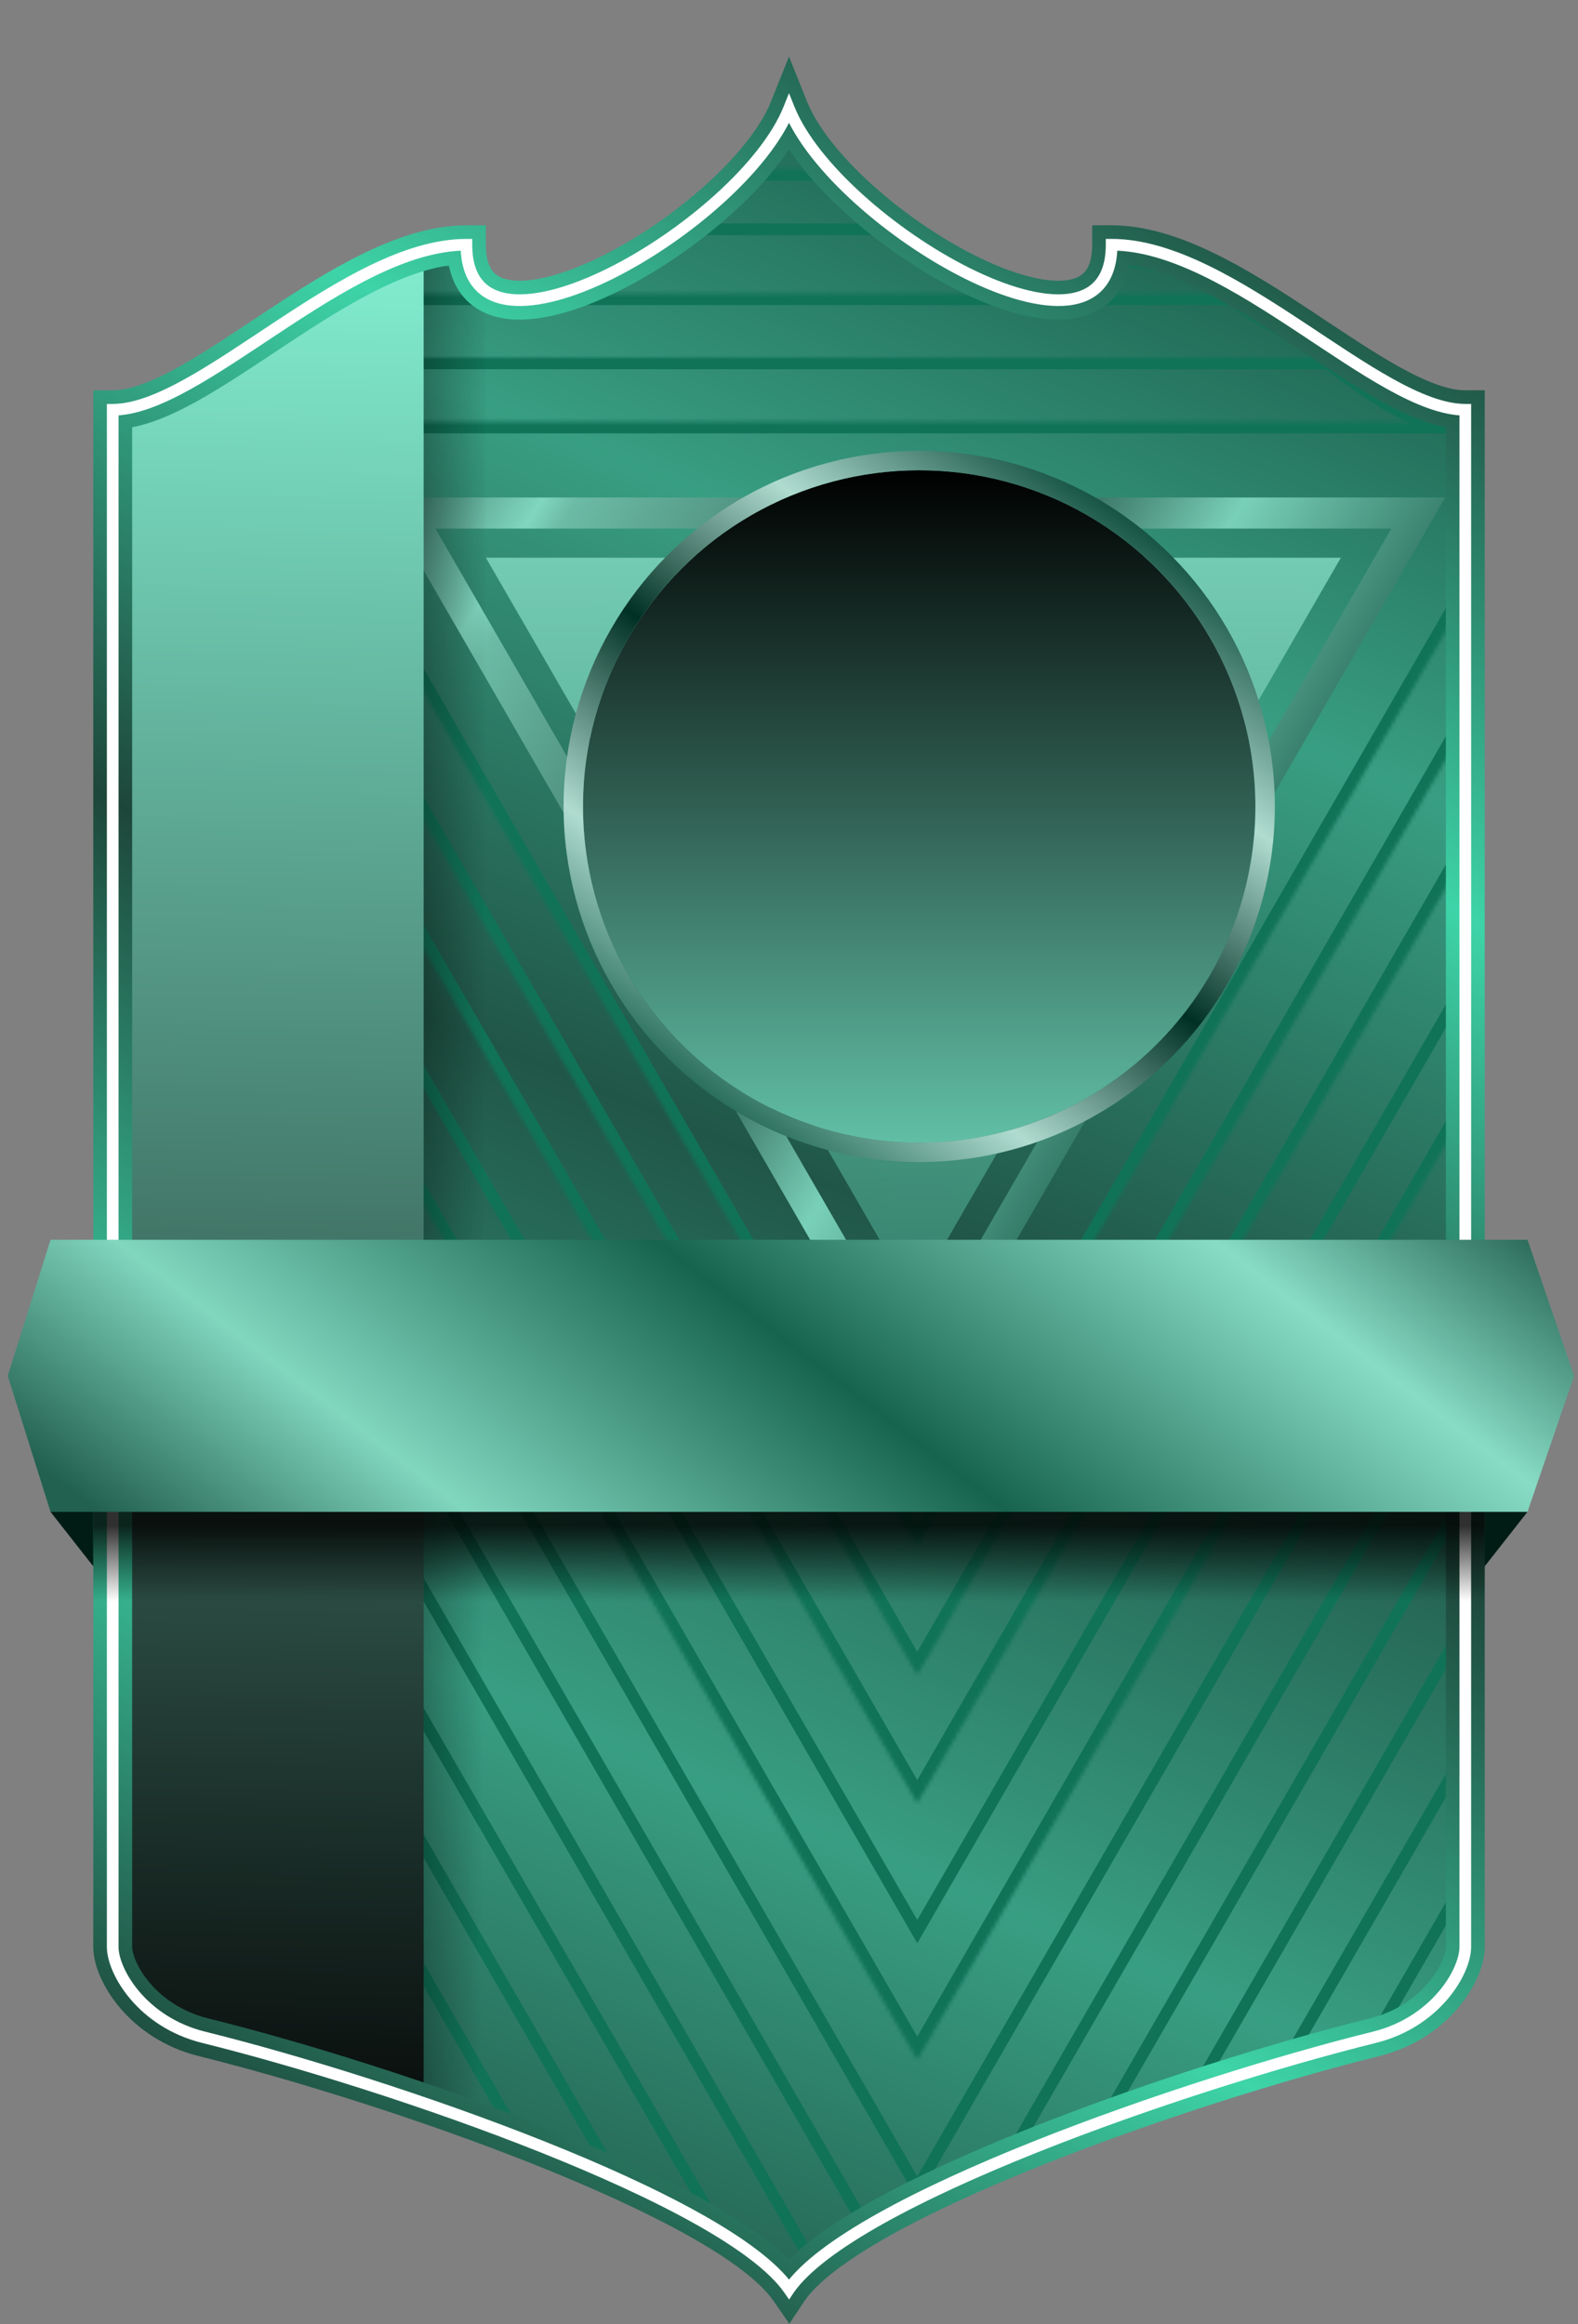 <svg width="406" height="598" viewBox="0 0 406 598" fill="none" xmlns="http://www.w3.org/2000/svg">
<rect x="0" y="0" width="406" height="598" fill="#808080" stroke="none"/>
<g id="VIP 2-2">
<path id="BACK" d="M202.5 31C189 64 123.5 97.5 120 66.5C86.5 69 59.5 107.5 29 107.5V494.563C29 521.011 48.423 526.656 58.135 529.362C101.837 541.542 179.53 569.381 202.191 592C228.088 566.945 306.86 539.802 343.009 529.362C366.317 522.402 377 517.183 377 494.563V108.5C345.5 100.5 308.5 66.5 286 66.5C284 99.5 217 64.5 202.5 31Z" fill="url(#paint0_linear_1_363)"></path>
<g id="Group 1">
<g id="Polygon 17">
<mask id="path-2-inside-1_1_363" fill="white">
<path d="M68.857 108.5L236 398L376 155.513L376 108.5L68.857 108.5Z"></path>
</mask>
<path d="M68.857 108.5L236 398L376 155.513L376 108.5L68.857 108.5Z" stroke="#107357" stroke-width="6" mask="url(#path-2-inside-1_1_363)"></path>
</g>
<g id="Polygon 18">
<mask id="path-3-inside-2_1_363" fill="white">
<path d="M236 431L376 188.513L376 109C369.5 106.5 354 99.6 344 92L90.5 92L90.5 178.987L236 431Z"></path>
</mask>
<path d="M236 431L376 188.513L376 109C369.5 106.5 354 99.6 344 92L90.5 92L90.5 178.987L236 431Z" stroke="#107357" stroke-width="6" mask="url(#path-3-inside-2_1_363)"></path>
</g>
<g id="Polygon 19">
<mask id="path-4-inside-3_1_363" fill="white">
<path d="M100.323 229L236 464L375.719 222L375.527 108.5C365 105.5 354.5 99.4 347.5 94.5C332.5 84 319.304 78.945 318.5 75.5L100.323 75.5L100.323 229Z"></path>
</mask>
<path d="M100.323 229L236 464L375.719 222L375.527 108.5C365 105.5 354.5 99.4 347.5 94.5C332.5 84 319.304 78.945 318.5 75.5L100.323 75.5L100.323 229Z" stroke="#107357" stroke-width="6" mask="url(#path-4-inside-3_1_363)"></path>
</g>
<path id="Polygon 20" d="M378.028 251L236 497L93.972 251L93.972 70C106.924 65.408 115.334 62.154 119.5 65C125.314 68.972 124.754 80.678 133.5 80.5C146.59 80.234 163.457 65.754 176.5 59L226.5 59" stroke="#107357" stroke-width="3"></path>
<g id="Polygon 21">
<mask id="path-6-inside-4_1_363" fill="white">
<path d="M89.641 276.5L236 530L376.729 286.25L376.729 108.5C352 111 325 65.5 285.5 65.5C274 95 224.5 55 212 43.5L193 43.5C180.602 60.148 130 98 118.5 65.5C106 60 100.108 72.069 93.5 71L89.641 276.5Z"></path>
</mask>
<path d="M89.641 276.5L236 530L376.729 286.25L376.729 108.5C352 111 325 65.5 285.5 65.5C274 95 224.5 55 212 43.5L193 43.5C180.602 60.148 130 98 118.5 65.5C106 60 100.108 72.069 93.5 71L89.641 276.5Z" stroke="#107357" stroke-width="6" mask="url(#path-6-inside-4_1_363)"></path>
</g>
<path id="Polygon 22" d="M378.605 316L236 563L80.981 294.5" stroke="#107357" stroke-width="3"></path>
<path id="Polygon 23" d="M376 353.513L259.96 554.5L222.432 572.5L97.436 356" stroke="#107357" stroke-width="3"></path>
<path id="Polygon 24" d="M210.308 584.5L107 405.565M281.899 549.5L372.832 392" stroke="#107357" stroke-width="3"></path>
<path id="Polygon 25" d="M107 439L188.657 580M305.859 541L375.719 420" stroke="#107357" stroke-width="3"></path>
<path id="Polygon 26" d="M161.522 566L99 457.709M329.242 533.5L376.007 452.5" stroke="#107357" stroke-width="3"></path>
<path id="Polygon 27" d="M378.606 481L352.913 525.5C298.844 541.9 231.5 565 202 590.5C195.6 581.7 159.794 561.167 140.5 553L133.52 550.5L31 372.93" stroke="#107357" stroke-width="3"></path>
</g>
<path id="Polygon 10" d="M364.904 132L235 357L105.096 132L364.904 132Z" stroke="url(#paint1_linear_1_363)" stroke-width="8"></path>
<path id="Polygon 9" d="M235 334L125.015 143.5L344.986 143.5L235 334Z" fill="url(#paint2_linear_1_363)"></path>
<path id="icon bar" d="M29 495.582C29 522.187 52.308 527.866 63.962 530.589C81.173 534.61 102.778 540.328 125 547V70.756C118.813 70.154 112.193 66.445 106.5 68.5C100.034 70.834 94.43 78.863 86 76C80 92.5 65.6 107.5 29 107.5V495.582Z" fill="url(#paint3_linear_1_363)"></path>
<path id="icon bar_2" d="M29 493.563C29 520.011 48.423 525.656 58.135 528.362C72.478 532.359 90.482 538.043 109 544.676V64.5C52.5 85.5 78 90.5 29 107.5V493.563Z" fill="url(#paint4_linear_1_363)"></path>
<circle id="Ellipse 2" cx="236.5" cy="207.5" r="86.5" fill="url(#paint5_linear_1_363)"></circle>
<circle id="Ellipse 3" cx="236.5" cy="207.5" r="89" stroke="url(#paint6_linear_1_363)" stroke-width="5"></circle>
<path id="Vector 1" d="M26 387L13 389L24 403L26 387Z" fill="#001C15"></path>
<path id="Vector 2" d="M380 387L393 389L382 403L380 387Z" fill="#001C15"></path>
<path id="Union" d="M377.003 105.431H382.003V100.431H377.003V105.431ZM286.003 62.969V57.969H281.003V62.969H286.003ZM353.62 524.184L352.417 519.331L352.417 519.331L353.62 524.184ZM29 105.433V100.433H24V105.433H29ZM120 62.971H125V57.971H120V62.971ZM203 28.002L207.642 26.144L203 14.549L198.358 26.144L203 28.002ZM203 589.002L198.895 591.857L203.091 597.888L207.162 591.773L203 589.002ZM52.383 524.186L53.586 519.333L53.586 519.333L52.383 524.186ZM382.003 500.935V105.431H372.003V500.935H382.003ZM377.003 100.431C372.737 100.431 367.129 98.348 360.063 94.425C353.111 90.565 345.568 85.413 337.416 80.028C329.381 74.72 320.837 69.244 312.285 65.103C303.762 60.977 294.822 57.969 286.003 57.969V67.969C292.651 67.969 300.005 70.269 307.927 74.104C315.819 77.925 323.871 83.065 331.904 88.372C339.822 93.602 347.821 99.066 355.209 103.168C362.482 107.206 370.011 110.431 377.003 110.431V100.431ZM281.003 62.969C281.003 66.748 280.088 68.794 279.129 69.916C278.196 71.007 276.685 71.851 274.161 72.136C268.792 72.743 260.623 70.585 251.226 65.921C242.029 61.357 232.406 54.767 224.385 47.526C216.279 40.208 210.233 32.607 207.645 26.142L198.361 29.858C201.773 38.38 209.102 47.201 217.684 54.949C226.35 62.772 236.727 69.889 246.78 74.879C256.633 79.769 266.964 83.013 275.283 82.073C279.603 81.585 283.732 79.92 286.729 76.415C289.699 72.942 291.003 68.307 291.003 62.969H281.003ZM207.108 591.855C210.404 587.117 217.908 581.4 228.96 575.21C239.808 569.134 253.403 562.961 268.112 557.086C297.525 545.338 330.961 534.953 354.823 529.037L352.417 519.331C328.136 525.35 294.263 535.873 264.403 547.799C249.476 553.761 235.444 560.117 224.073 566.485C212.907 572.739 203.602 579.383 198.898 586.145L207.108 591.855ZM354.823 529.037C363.835 526.803 370.562 521.963 375.045 516.714C379.379 511.64 382.003 505.697 382.003 500.935H372.003C372.003 502.514 370.844 506.235 367.441 510.22C364.187 514.03 359.223 517.644 352.417 519.331L354.823 529.037ZM34 500.937V105.433H24V500.937H34ZM29 110.433C35.992 110.433 43.521 107.208 50.794 103.17C58.182 99.068 66.181 93.604 74.099 88.374C82.132 83.067 90.184 77.927 98.076 74.106C105.998 70.27 113.352 67.971 120 67.971V57.971C111.181 57.971 102.241 60.979 93.718 65.105C85.166 69.246 76.622 74.722 68.587 80.03C60.435 85.415 52.892 90.567 45.94 94.427C38.873 98.35 33.266 100.433 29 100.433V110.433ZM115 62.971C115 68.309 116.304 72.944 119.274 76.417C122.271 79.922 126.4 81.587 130.72 82.075C139.039 83.014 149.37 79.77 159.223 74.88C169.276 69.891 179.653 62.774 188.319 54.95C196.901 47.203 204.23 38.382 207.642 29.86L198.358 26.144C195.77 32.609 189.724 40.21 181.618 47.528C173.597 54.769 163.974 61.359 154.777 65.923C145.38 70.587 137.211 72.745 131.842 72.138C129.319 71.853 127.807 71.01 126.874 69.918C125.915 68.796 125 66.749 125 62.971H115ZM207.105 586.147C202.401 579.385 193.096 572.741 181.93 566.487C170.559 560.119 156.527 553.763 141.6 547.801C111.74 535.875 77.867 525.352 53.586 519.333L51.18 529.039C75.042 534.955 108.478 545.34 137.891 557.088C152.6 562.963 166.195 569.136 177.043 575.212C188.095 581.402 195.599 587.119 198.895 591.857L207.105 586.147ZM53.586 519.333C46.78 517.646 41.816 514.032 38.562 510.222C35.159 506.237 34 502.516 34 500.937H24C24 505.699 26.624 511.642 30.958 516.716C35.441 521.965 42.168 526.805 51.18 529.039L53.586 519.333ZM198.358 29.86L199.358 32.358L208.642 28.642L207.642 26.144L198.358 29.86ZM207.162 591.773L208.162 590.271L199.838 584.729L198.838 586.231L207.162 591.773Z" fill="url(#paint7_linear_1_363)"></path>
<path id="Union_2" d="M377.003 105.431H378.503V103.931H377.003V105.431ZM286.003 62.969V61.469H284.503V62.969H286.003ZM353.62 524.184L353.259 522.728H353.259L353.62 524.184ZM29 105.433V103.933H27.5V105.433H29ZM120 62.971H121.5V61.471H120V62.971ZM203 28.002L204.393 27.445L203 23.966L201.607 27.444L203 28.002ZM203 589.002L201.769 589.859L203.027 591.668L204.249 589.833L203 589.002ZM52.383 524.186L52.744 522.73H52.744L52.383 524.186ZM378.503 500.935V105.431H375.503V500.935H378.503ZM377.003 103.931C371.783 103.931 365.503 101.449 358.364 97.485C351.259 93.54 343.556 88.279 335.487 82.948C327.452 77.641 319.081 72.282 310.759 68.254C302.447 64.229 294.062 61.469 286.003 61.469V64.469C293.411 64.469 301.32 67.016 309.452 70.954C317.575 74.887 325.799 80.144 333.833 85.451C341.833 90.736 349.672 96.091 356.908 100.108C364.109 104.106 370.965 106.931 377.003 106.931V103.931ZM284.503 62.969C284.503 67.293 283.452 70.246 281.789 72.191C280.133 74.127 277.706 75.258 274.553 75.614C268.152 76.337 259.227 73.799 249.67 69.056C240.173 64.343 230.286 57.569 222.039 50.124C213.767 42.656 207.272 34.627 204.396 27.442L201.61 28.558C204.734 36.359 211.614 44.754 220.029 52.35C228.47 59.97 238.583 66.903 248.336 71.743C258.029 76.554 267.604 79.418 274.89 78.595C278.581 78.178 281.794 76.8 284.069 74.141C286.335 71.49 287.503 67.761 287.503 62.969H284.503ZM204.234 589.857C208.023 584.41 216.158 578.369 227.25 572.156C238.281 565.978 252.029 559.741 266.814 553.836C296.383 542.025 329.972 531.592 353.981 525.64L353.259 522.728C329.125 528.711 295.405 539.186 265.701 551.05C250.851 556.981 236.971 563.273 225.784 569.539C214.658 575.771 205.983 582.09 201.772 588.143L204.234 589.857ZM353.981 525.64C362.221 523.597 368.331 519.187 372.384 514.441C376.392 509.748 378.503 504.583 378.503 500.935H375.503C375.503 503.628 373.832 508.127 370.103 512.493C366.419 516.806 360.837 520.85 353.259 522.728L353.981 525.64ZM30.5 500.937V105.433H27.5V500.937H30.5ZM29 106.933C35.038 106.933 41.894 104.108 49.095 100.11C56.331 96.093 64.17 90.738 72.17 85.454C80.204 80.146 88.428 74.888 96.551 70.956C104.683 67.019 112.592 64.471 120 64.471V61.471C111.941 61.471 103.556 64.231 95.243 68.255C86.922 72.284 78.551 77.642 70.516 82.95C62.447 88.281 54.744 93.542 47.639 97.487C40.5 101.451 34.22 103.933 29 103.933V106.933ZM118.5 62.971C118.5 67.763 119.668 71.492 121.934 74.143C124.209 76.802 127.422 78.18 131.113 78.597C138.399 79.42 147.974 76.556 157.667 71.745C167.42 66.905 177.533 59.972 185.974 52.352C194.389 44.756 201.269 36.361 204.393 28.559L201.607 27.444C198.731 34.629 192.236 42.658 183.964 50.126C175.717 57.571 165.83 64.345 156.333 69.058C146.776 73.801 137.851 76.339 131.45 75.616C128.297 75.26 125.87 74.129 124.214 72.193C122.551 70.248 121.5 67.295 121.5 62.971H118.5ZM204.231 588.145C200.02 582.092 191.345 575.773 180.219 569.541C169.032 563.275 155.152 556.983 140.302 551.052C110.598 539.188 76.878 528.713 52.744 522.73L52.022 525.642C76.031 531.594 109.619 542.027 139.189 553.838C153.974 559.743 167.722 565.98 178.753 572.158C189.845 578.371 197.98 584.412 201.769 589.859L204.231 588.145ZM52.744 522.73C45.166 520.852 39.584 516.808 35.9 512.495C32.172 508.129 30.5 503.63 30.5 500.937H27.5C27.5 504.585 29.611 509.75 33.619 514.443C37.672 519.189 43.782 523.599 52.022 525.642L52.744 522.73ZM201.607 28.559L202.607 31.057L205.393 29.943L204.393 27.445L201.607 28.559ZM204.249 589.833L205.249 588.331L202.751 586.669L201.751 588.171L204.249 589.833Z" fill="white"></path>
<rect id="Rectangle 3" x="24" y="358" width="358" height="54" fill="url(#paint8_linear_1_363)"></rect>
<path id="Rectangle 1" d="M13 319H189H203H217H393L405 354L393 389H217H203H189H13L2 354L13 319Z" fill="url(#paint9_linear_1_363)"></path>
</g>
<defs>
<linearGradient id="paint0_linear_1_363" x1="277" y1="3.145" x2="42.51" y2="561.816" gradientUnits="userSpaceOnUse">
<stop stop-color="#165040"></stop>
<stop offset="0.25" stop-color="#389E82"></stop>
<stop offset="0.5" stop-color="#205647"></stop>
<stop offset="0.755" stop-color="#389E82"></stop>
<stop offset="1" stop-color="#205647"></stop>
</linearGradient>
<linearGradient id="paint1_linear_1_363" x1="77" y1="105.5" x2="326.5" y2="256.5" gradientUnits="userSpaceOnUse">
<stop offset="0.047" stop-color="#134A3C"></stop>
<stop offset="0.224" stop-color="#80D6BE"></stop>
<stop offset="0.25" stop-color="#6CBBA5"></stop>
<stop offset="0.599" stop-color="#255548"></stop>
<stop offset="0.755" stop-color="#79D0B8"></stop>
<stop offset="1" stop-color="#155443"></stop>
</linearGradient>
<linearGradient id="paint2_linear_1_363" x1="235" y1="334" x2="235.001" y2="80" gradientUnits="userSpaceOnUse">
<stop stop-color="#429880" stop-opacity="0.69"></stop>
<stop offset="0.802" stop-color="#79D0B8"></stop>
</linearGradient>
<linearGradient id="paint3_linear_1_363" x1="-64.5" y1="284.5" x2="125.001" y2="285.336" gradientUnits="userSpaceOnUse">
<stop offset="0.7"></stop>
<stop offset="1" stop-opacity="0"></stop>
</linearGradient>
<linearGradient id="paint4_linear_1_363" x1="46" y1="11.571" x2="33.519" y2="561.234" gradientUnits="userSpaceOnUse">
<stop offset="0.026" stop-color="#8CFFDF"></stop>
<stop offset="1" stop-color="#040404"></stop>
</linearGradient>
<linearGradient id="paint5_linear_1_363" x1="236.5" y1="121" x2="236.5" y2="294" gradientUnits="userSpaceOnUse">
<stop></stop>
<stop offset="1" stop-color="#61BFA5"></stop>
</linearGradient>
<linearGradient id="paint6_linear_1_363" x1="294" y1="128" x2="176" y2="290.5" gradientUnits="userSpaceOnUse">
<stop stop-color="#00402F"></stop>
<stop offset="0.26" stop-color="#B0DCD0"></stop>
<stop offset="0.505" stop-color="#003023"></stop>
<stop offset="0.755" stop-color="#B0DCD0"></stop>
<stop offset="1" stop-color="#034F3A"></stop>
</linearGradient>
<linearGradient id="paint7_linear_1_363" x1="62.903" y1="548.574" x2="344.057" y2="57.211" gradientUnits="userSpaceOnUse">
<stop stop-color="#1D463A"></stop>
<stop offset="0.245" stop-color="#3ED5A8"></stop>
<stop offset="0.495" stop-color="#1D463A"></stop>
<stop offset="0.755" stop-color="#3ED4A8"></stop>
<stop offset="1" stop-color="#1D463A"></stop>
</linearGradient>
<linearGradient id="paint8_linear_1_363" x1="203" y1="358" x2="203" y2="412" gradientUnits="userSpaceOnUse">
<stop offset="0.641" stop-opacity="0.81"></stop>
<stop offset="1" stop-opacity="0"></stop>
</linearGradient>
<linearGradient id="paint9_linear_1_363" x1="174.926" y1="504.076" x2="348.952" y2="277.932" gradientUnits="userSpaceOnUse">
<stop stop-color="#22614F"></stop>
<stop offset="0.203" stop-color="#81D6BE"></stop>
<stop offset="0.5" stop-color="#17644E"></stop>
<stop offset="0.807" stop-color="#88DCC5"></stop>
<stop offset="1" stop-color="#22614F"></stop>
</linearGradient>
</defs>
</svg>